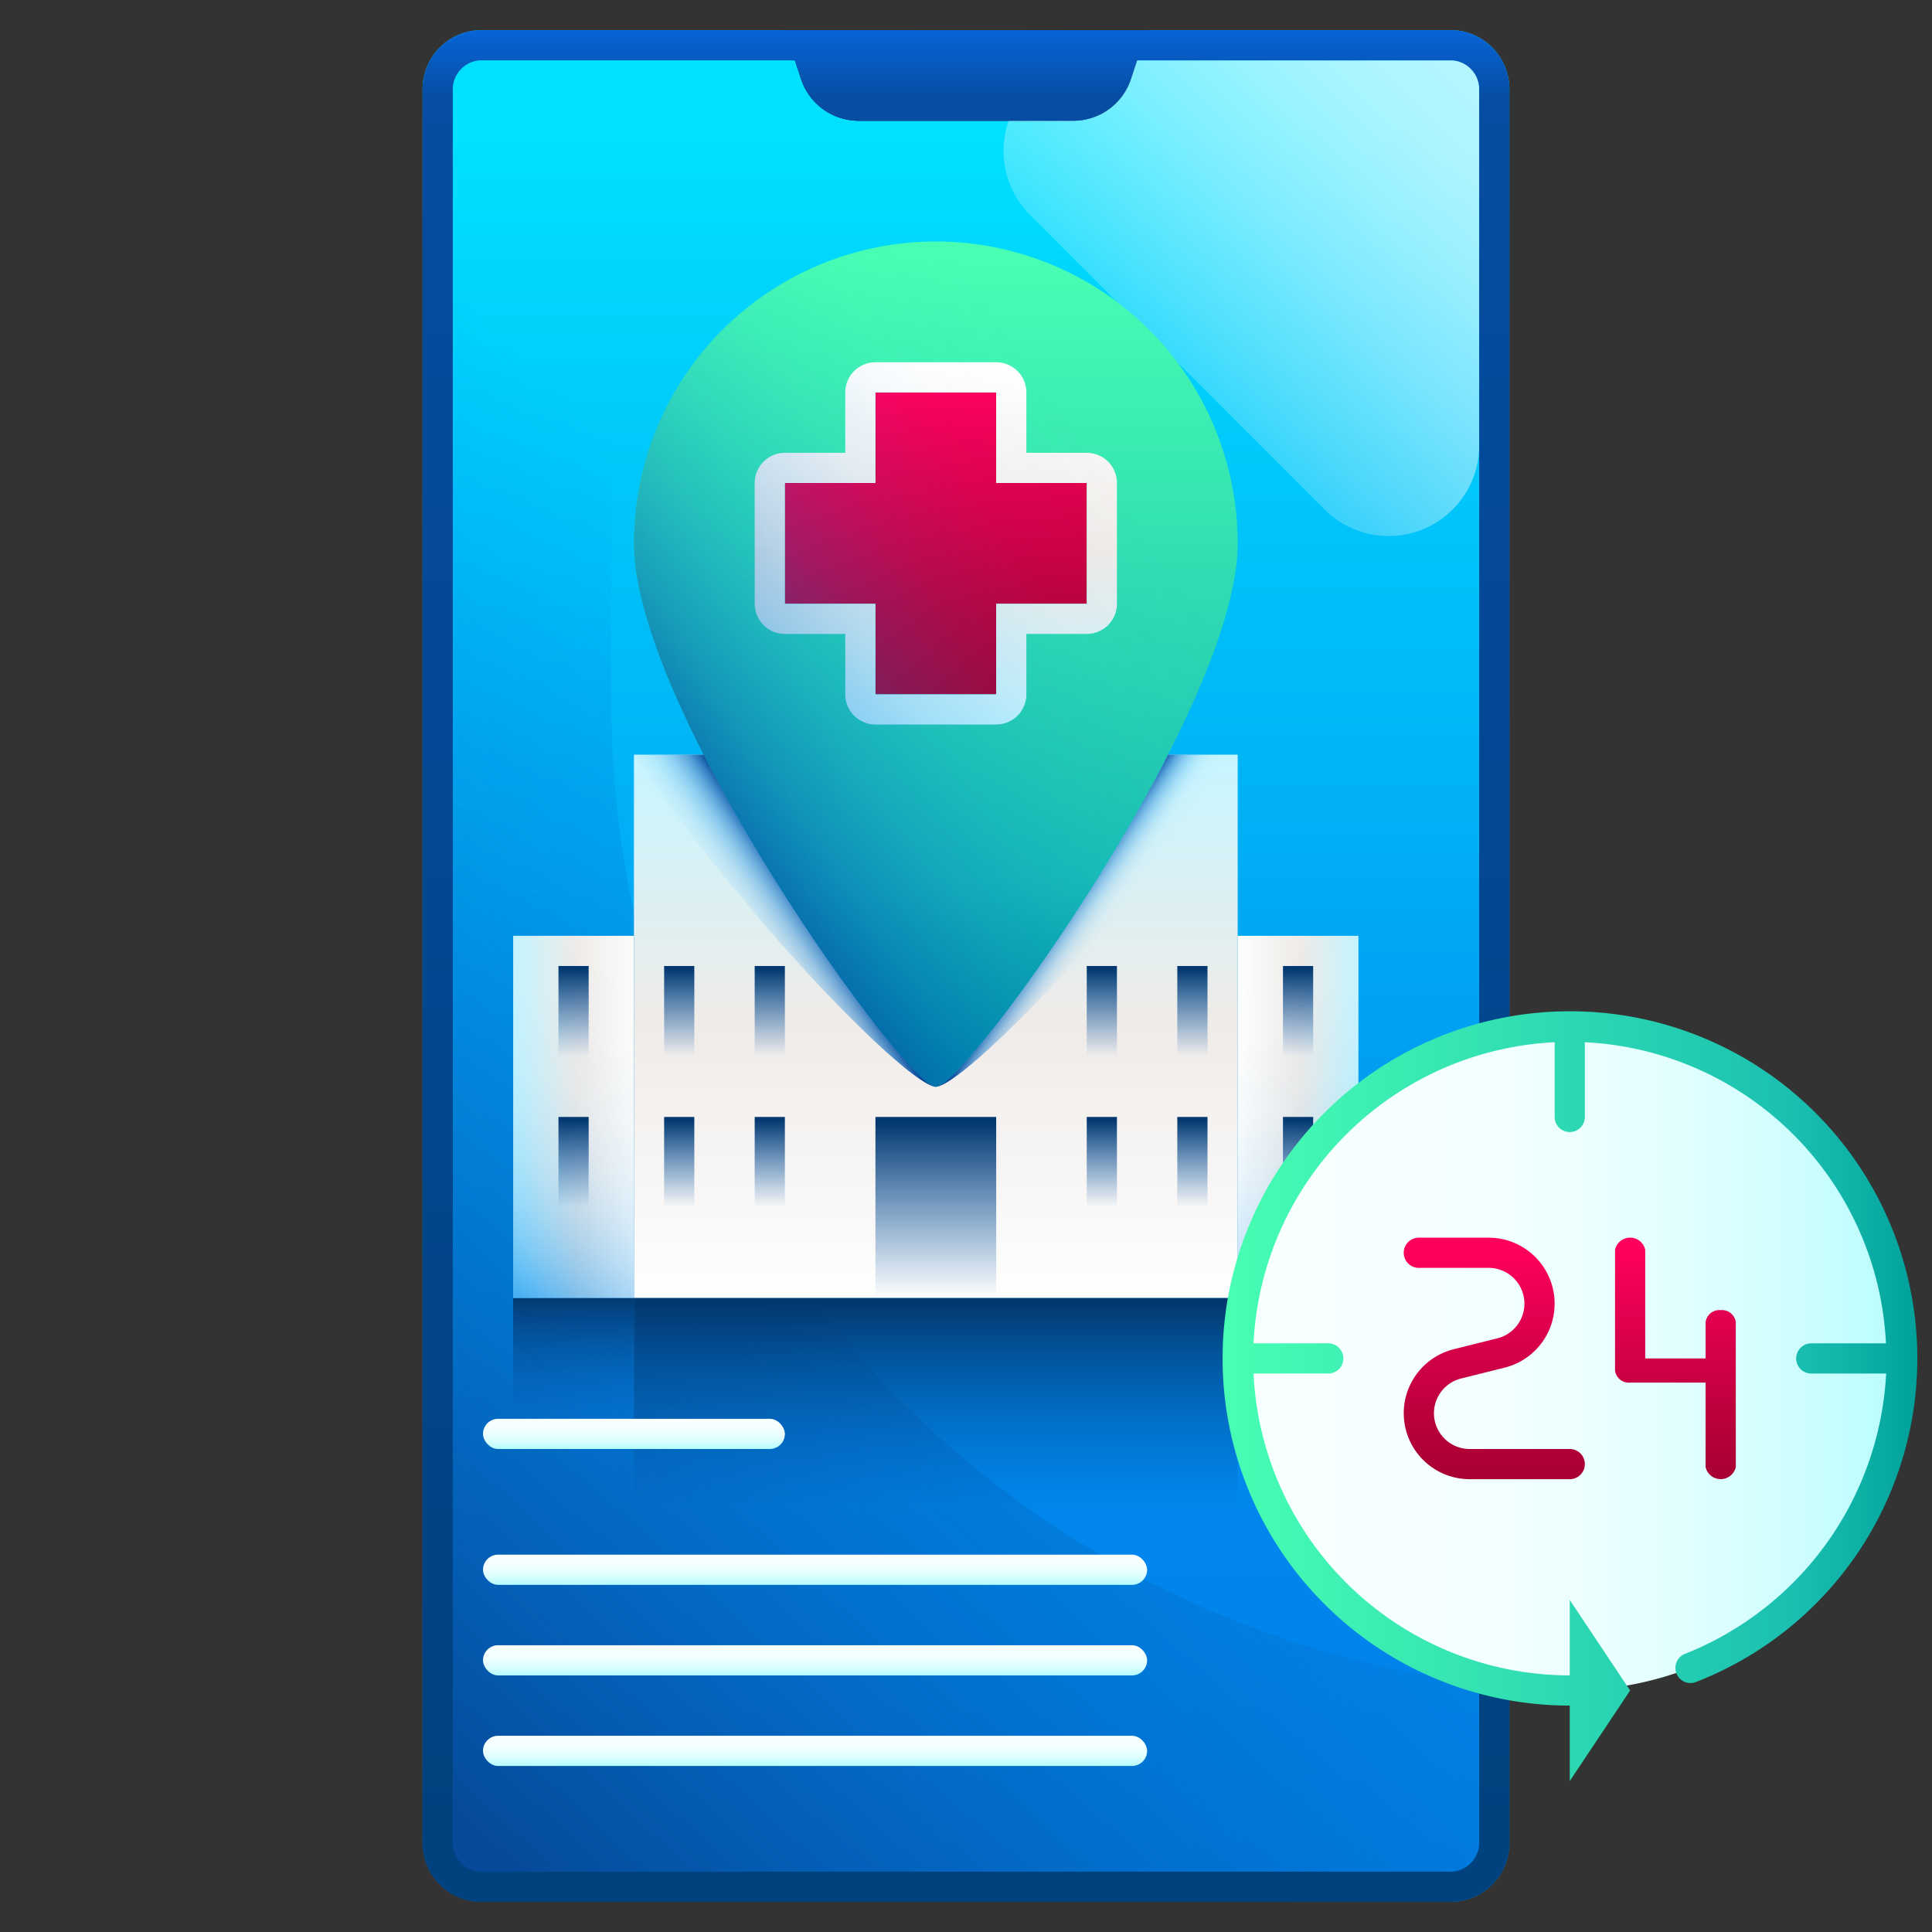 <svg viewBox="0 0 64 64" xmlns="http://www.w3.org/2000/svg" xmlns:xlink="http://www.w3.org/1999/xlink"><rect x="0" y="0" width="64" height="64" fill="#333333" stroke="none"/><linearGradient id="linear-gradient" gradientUnits="userSpaceOnUse" x1="32" x2="32" y1="4.15" y2="62.153"><stop offset="0" stop-color="#00e1ff"/><stop offset=".09" stop-color="#00d5fd"/><stop offset=".55" stop-color="#009df1"/><stop offset=".772" stop-color="#0087ec"/><stop offset="1" stop-color="#0081eb"/></linearGradient><linearGradient id="linear-gradient-2" gradientUnits="userSpaceOnUse" x1="35.239" x2="8.539" y1="28.506" y2="57.306"><stop offset="0" stop-color="#008bed" stop-opacity="0"/><stop offset=".029" stop-color="#0089ea" stop-opacity=".031"/><stop offset=".944" stop-color="#064999"/></linearGradient><linearGradient id="linear-gradient-3" gradientUnits="userSpaceOnUse" x1="26" x2="38" y1="2.5" y2="2.5"><stop offset=".005" stop-color="#0866da"/><stop offset=".043" stop-color="#064da3"/><stop offset=".411" stop-color="#034893"/><stop offset=".995" stop-color="#00427d"/></linearGradient><linearGradient id="linear-gradient-4" gradientUnits="userSpaceOnUse" x1="48.302" x2="36.218" y1="2.698" y2="14.782"><stop offset="0" stop-color="#fff" stop-opacity=".7"/><stop offset=".112" stop-color="#fff" stop-opacity=".672"/><stop offset=".276" stop-color="#fff" stop-opacity=".594"/><stop offset=".473" stop-color="#fff" stop-opacity=".467"/><stop offset=".695" stop-color="#fff" stop-opacity=".29"/><stop offset=".936" stop-color="#fff" stop-opacity=".065"/><stop offset="1" stop-color="#fff" stop-opacity="0"/></linearGradient><linearGradient id="linear-gradient-5" x1="32" x2="32" xlink:href="#linear-gradient-3" y1=".55" y2="62.55"/><linearGradient id="linear-gradient-6" gradientUnits="userSpaceOnUse" x1="21.25" x2="17.069" y1="37" y2="37"><stop offset="0" stop-color="#fff"/><stop offset=".075" stop-color="#fcfcfb"/><stop offset=".516" stop-color="#efebe8"/><stop offset="1" stop-color="#c7f5ff"/></linearGradient><linearGradient id="linear-gradient-7" x1="41" x2="45" xlink:href="#linear-gradient-6" y2="37"/><linearGradient id="linear-gradient-8" x1="31" x2="31" xlink:href="#linear-gradient-6" y1="43.15" y2="25.182"/><linearGradient id="linear-gradient-9" gradientUnits="userSpaceOnUse" x1="31" x2="31" y1="50" y2="43.235"><stop offset="0" stop-color="#0458af" stop-opacity="0"/><stop offset=".742" stop-color="#034181" stop-opacity=".735"/><stop offset="1" stop-color="#033970"/></linearGradient><linearGradient id="linear-gradient-10" x1="43" x2="43" xlink:href="#linear-gradient-9" y1="46.98" y2="42.93"/><linearGradient id="linear-gradient-11" x1="19" x2="19" xlink:href="#linear-gradient-9" y1="46.98" y2="42.93"/><linearGradient id="linear-gradient-12" gradientUnits="userSpaceOnUse" x1="23.69" x2="15.044" y1="29.53" y2="43.301"><stop offset="0" stop-color="#008bed" stop-opacity="0"/><stop offset=".362" stop-color="#008bed" stop-opacity=".008"/><stop offset=".5" stop-color="#008bed" stop-opacity=".037"/><stop offset=".599" stop-color="#008bed" stop-opacity=".088"/><stop offset=".68" stop-color="#008bed" stop-opacity=".16"/><stop offset=".749" stop-color="#008ced" stop-opacity=".255"/><stop offset=".811" stop-color="#008ced" stop-opacity=".371"/><stop offset=".867" stop-color="#008ced" stop-opacity=".51"/><stop offset=".919" stop-color="#008ced" stop-opacity=".671"/><stop offset=".966" stop-color="#008ded" stop-opacity=".847"/><stop offset="1" stop-color="#008ded"/></linearGradient><linearGradient id="linear-gradient-13" gradientTransform="matrix(-1 0 0 1 596 0)" x1="557.69" x2="549.044" xlink:href="#linear-gradient-12" y1="29.53" y2="43.301"/><linearGradient id="linear-gradient-14" gradientUnits="userSpaceOnUse" x1="31" x2="31" y1="8.45" y2="35.302"><stop offset="0" stop-color="#48ffb3"/><stop offset=".392" stop-color="#30ddb2"/><stop offset=".776" stop-color="#1bc0b1"/><stop offset=".853" stop-color="#11b4a8"/><stop offset="1" stop-color="#00a19a"/></linearGradient><linearGradient id="linear-gradient-15" gradientUnits="userSpaceOnUse" x1="31" x2="31" y1="12.875" y2="22.923"><stop offset="0" stop-color="#ff005d"/><stop offset=".184" stop-color="#ed0054"/><stop offset=".73" stop-color="#bb003c"/><stop offset="1" stop-color="#a80033"/></linearGradient><linearGradient id="linear-gradient-16" x1="31" x2="31" xlink:href="#linear-gradient-6" y1="12.275" y2="23.922"/><linearGradient id="linear-gradient-17" gradientUnits="userSpaceOnUse" x1="37.426" x2="20.832" y1="16.566" y2="27.928"><stop offset="0" stop-color="#008bed" stop-opacity="0"/><stop offset=".198" stop-color="#008aeb" stop-opacity=".02"/><stop offset=".351" stop-color="#0185e6" stop-opacity=".083"/><stop offset=".487" stop-color="#017edd" stop-opacity=".191"/><stop offset=".615" stop-color="#0274d0" stop-opacity=".342"/><stop offset=".737" stop-color="#0368c0" stop-opacity=".537"/><stop offset=".852" stop-color="#0558ac" stop-opacity=".773"/><stop offset=".944" stop-color="#064999"/></linearGradient><linearGradient id="linear-gradient-18" x1="24.638" x2="26.831" xlink:href="#linear-gradient-17" y1="31.41" y2="29.947"/><linearGradient id="linear-gradient-19" x1="36.632" x2="35.189" xlink:href="#linear-gradient-17" y1="30.917" y2="29.961"/><linearGradient id="linear-gradient-20" x1="22.5" x2="22.5" xlink:href="#linear-gradient-9" y1="35" y2="32.101"/><linearGradient id="linear-gradient-21" x1="25.5" x2="25.5" xlink:href="#linear-gradient-9" y1="35" y2="32.101"/><linearGradient id="linear-gradient-22" x1="22.5" x2="22.5" xlink:href="#linear-gradient-9" y1="40" y2="37.101"/><linearGradient id="linear-gradient-23" x1="25.5" x2="25.5" xlink:href="#linear-gradient-9" y1="40" y2="37.101"/><linearGradient id="linear-gradient-24" x1="36.5" x2="36.5" xlink:href="#linear-gradient-9" y1="35" y2="32.101"/><linearGradient id="linear-gradient-25" x1="39.5" x2="39.5" xlink:href="#linear-gradient-9" y1="35" y2="32.101"/><linearGradient id="linear-gradient-26" x1="43" x2="43" xlink:href="#linear-gradient-9" y1="35" y2="32.101"/><linearGradient id="linear-gradient-27" x1="43" x2="43" xlink:href="#linear-gradient-9" y1="40" y2="37.101"/><linearGradient id="linear-gradient-28" x1="19" x2="19" xlink:href="#linear-gradient-9" y1="35" y2="32.101"/><linearGradient id="linear-gradient-29" x1="19" x2="19" xlink:href="#linear-gradient-9" y1="40" y2="37.101"/><linearGradient id="linear-gradient-30" x1="36.5" x2="36.5" xlink:href="#linear-gradient-9" y1="40" y2="37.101"/><linearGradient id="linear-gradient-31" x2="31" xlink:href="#linear-gradient-9" y1="43" y2="37.201"/><linearGradient id="linear-gradient-32" x1="39.5" x2="39.5" xlink:href="#linear-gradient-9" y1="40" y2="37.101"/><linearGradient id="linear-gradient-33" gradientUnits="userSpaceOnUse" x1="21" x2="21" y1="46.967" y2="47.974"><stop offset="0" stop-color="#f8ffff"/><stop offset=".307" stop-color="#f5ffff"/><stop offset=".532" stop-color="#ecffff"/><stop offset=".731" stop-color="#dcfeff"/><stop offset=".914" stop-color="#c5fdfe"/><stop offset="1" stop-color="#b8fdfe"/></linearGradient><linearGradient id="linear-gradient-34" x1="27" x2="27" xlink:href="#linear-gradient-33" y1="51.467" y2="52.474"/><linearGradient id="linear-gradient-35" x1="27" x2="27" xlink:href="#linear-gradient-33" y1="54.467" y2="55.474"/><linearGradient id="linear-gradient-36" x1="27" x2="27" xlink:href="#linear-gradient-33" y1="57.467" y2="58.474"/><linearGradient id="linear-gradient-37" x1="41" x2="63" xlink:href="#linear-gradient-33" y1="45" y2="45"/><linearGradient id="linear-gradient-38" x1="49.5" x2="49.5" xlink:href="#linear-gradient-15" y1="41.35" y2="48.949"/><linearGradient id="linear-gradient-39" x1="55.5" x2="55.5" xlink:href="#linear-gradient-15" y1="41.35" y2="48.949"/><linearGradient id="linear-gradient-40" gradientUnits="userSpaceOnUse" x1="40.5" x2="63.5" y1="46.25" y2="46.25"><stop offset="0" stop-color="#48ffb3"/><stop offset=".817" stop-color="#1bc0b1"/><stop offset=".916" stop-color="#0eb1a6"/><stop offset="1" stop-color="#00a19a"/></linearGradient><g id="_15_24hr" data-name="15_24hr"><path d="m50 3v58a1.953 1.953 0 0 1 -1.89 2h-32.22a1.953 1.953 0 0 1 -1.89-2v-58a1.953 1.953 0 0 1 1.89-2h10.11l.54 1.63a2.009 2.009 0 0 0 1.9 1.37h7.12a2.009 2.009 0 0 0 1.9-1.37l.54-1.63h10.11a1.953 1.953 0 0 1 1.89 2z" fill="url(#linear-gradient)"/><path d="m20.25 23.25v-22.25h-4.36a1.953 1.953 0 0 0 -1.89 2v58a1.953 1.953 0 0 0 1.89 2h32.22a1.953 1.953 0 0 0 1.89-2v-5.143a32.748 32.748 0 0 1 -29.75-32.607z" fill="url(#linear-gradient-2)"/><path d="m26 1h12l-.54 1.63a2.009 2.009 0 0 1 -1.9 1.37h-7.12a2.009 2.009 0 0 1 -1.9-1.37z" fill="url(#linear-gradient-3)"/><path d="m36.243 2h12.757v12.757a3 3 0 0 1 -5.121 2.122l-9.758-9.758a3 3 0 0 1 2.122-5.121z" fill="url(#linear-gradient-4)"/><path d="m48.11 1h-32.22a1.953 1.953 0 0 0 -1.89 2v58a1.953 1.953 0 0 0 1.89 2h32.22a1.953 1.953 0 0 0 1.89-2v-58a1.953 1.953 0 0 0 -1.89-2zm.89 60a.963.963 0 0 1 -.89 1h-32.22a.963.963 0 0 1 -.89-1v-58a.963.963 0 0 1 .89-1h10.441l.209.63a2.009 2.009 0 0 0 1.9 1.37h7.12a2.009 2.009 0 0 0 1.9-1.37l.209-.63h10.441a.963.963 0 0 1 .89 1z" fill="url(#linear-gradient-5)"/><path d="m17 31h4v12h-4z" fill="url(#linear-gradient-6)"/><path d="m41 31h4v12h-4z" fill="url(#linear-gradient-7)"/><path d="m41 31v12h-20v-18h2.31c2.74 5.37 7.02 11 7.69 11s4.95-5.63 7.69-11h2.31z" fill="url(#linear-gradient-8)"/><path d="m21 43h20v7h-20z" fill="url(#linear-gradient-9)"/><path d="m41 43h4v4h-4z" fill="url(#linear-gradient-10)"/><path d="m17 43h4v4h-4z" fill="url(#linear-gradient-11)"/><path d="m17 31h4v12h-4z" fill="url(#linear-gradient-12)"/><path d="m41 31h4v12h-4z" fill="url(#linear-gradient-13)"/><path d="m31 8a10 10 0 0 1 10 10c0 5.52-9 18-10 18s-10-12.48-10-18a10 10 0 0 1 10-10zm5 12v-4h-3v-3h-4v3h-3v4h3v3h4v-3z" fill="url(#linear-gradient-14)"/><path d="m36 16v4h-3v3h-4v-3h-3v-4h3v-3h4v3z" fill="url(#linear-gradient-15)"/><path d="m36 15h-2v-2a1 1 0 0 0 -1-1h-4a1 1 0 0 0 -1 1v2h-2a1 1 0 0 0 -1 1v4a1 1 0 0 0 1 1h2v2a1 1 0 0 0 1 1h4a1 1 0 0 0 1-1v-2h2a1 1 0 0 0 1-1v-4a1 1 0 0 0 -1-1zm0 5h-3v3h-4v-3h-3v-4h3v-3h4v3h3z" fill="url(#linear-gradient-16)"/><path d="m31 8a10 10 0 0 1 10 10c0 5.52-9 18-10 18s-10-12.48-10-18a10 10 0 0 1 10-10z" fill="url(#linear-gradient-17)"/><path d="m23.311 25h-2.306c3.56 5.37 9.122 11 10 11-.677 0-4.955-5.63-7.694-11z" fill="url(#linear-gradient-18)"/><path d="m38.693 25h2.307c-3.56 5.37-9.122 11-10 11 .676 0 4.955-5.63 7.693-11z" fill="url(#linear-gradient-19)"/><path d="m22 32h1v3h-1z" fill="url(#linear-gradient-20)"/><path d="m25 32h1v3h-1z" fill="url(#linear-gradient-21)"/><path d="m22 37h1v3h-1z" fill="url(#linear-gradient-22)"/><path d="m25 37h1v3h-1z" fill="url(#linear-gradient-23)"/><path d="m36 32h1v3h-1z" fill="url(#linear-gradient-24)"/><path d="m39 32h1v3h-1z" fill="url(#linear-gradient-25)"/><path d="m42.5 32h1v3h-1z" fill="url(#linear-gradient-26)"/><path d="m42.5 37h1v3h-1z" fill="url(#linear-gradient-27)"/><path d="m18.5 32h1v3h-1z" fill="url(#linear-gradient-28)"/><path d="m18.5 37h1v3h-1z" fill="url(#linear-gradient-29)"/><path d="m36 37h1v3h-1z" fill="url(#linear-gradient-30)"/><path d="m29 37h4v6h-4z" fill="url(#linear-gradient-31)"/><path d="m39 37h1v3h-1z" fill="url(#linear-gradient-32)"/><rect fill="url(#linear-gradient-33)" height="1" rx=".5" width="10" x="16" y="47"/><rect fill="url(#linear-gradient-34)" height="1" rx=".5" width="22" x="16" y="51.5"/><rect fill="url(#linear-gradient-35)" height="1" rx=".5" width="22" x="16" y="54.5"/><rect fill="url(#linear-gradient-36)" height="1" rx=".5" width="22" x="16" y="57.5"/><circle cx="52" cy="45" fill="url(#linear-gradient-37)" r="11"/><path d="m52 48h-3.32a1.185 1.185 0 0 1 -.279-2.335l1.442-.36a2.185 2.185 0 0 0 -.523-4.305h-2.32a.5.5 0 0 0 0 1h2.32a1.185 1.185 0 0 1 .279 2.335l-1.442.36a2.185 2.185 0 0 0 .523 4.305h3.32a.5.5 0 0 0 0-1z" fill="url(#linear-gradient-38)"/><path d="m57 43.4a.458.458 0 0 0 -.5.4v1.2h-2v-3.6a.512.512 0 0 0 -1 0v4a.458.458 0 0 0 .5.4h2.5v2.8a.513.513 0 0 0 1 0v-4.8a.458.458 0 0 0 -.5-.4z" fill="url(#linear-gradient-39)"/><path d="m52 33.5a11.5 11.5 0 0 0 0 23v2.5l2-3-2-3v2.5a10.5 10.5 0 0 1 -10.475-10h2.475a.5.5 0 0 0 0-1h-2.475a10.5 10.5 0 0 1 9.975-9.975v2.475a.5.5 0 0 0 1 0v-2.475a10.5 10.5 0 0 1 9.975 9.975h-2.475a.5.5 0 0 0 0 1h2.481a10.585 10.585 0 0 1 -6.663 9.286.5.5 0 1 0 .364.932 11.5 11.5 0 0 0 -4.182-22.218z" fill="url(#linear-gradient-40)"/></g></svg>